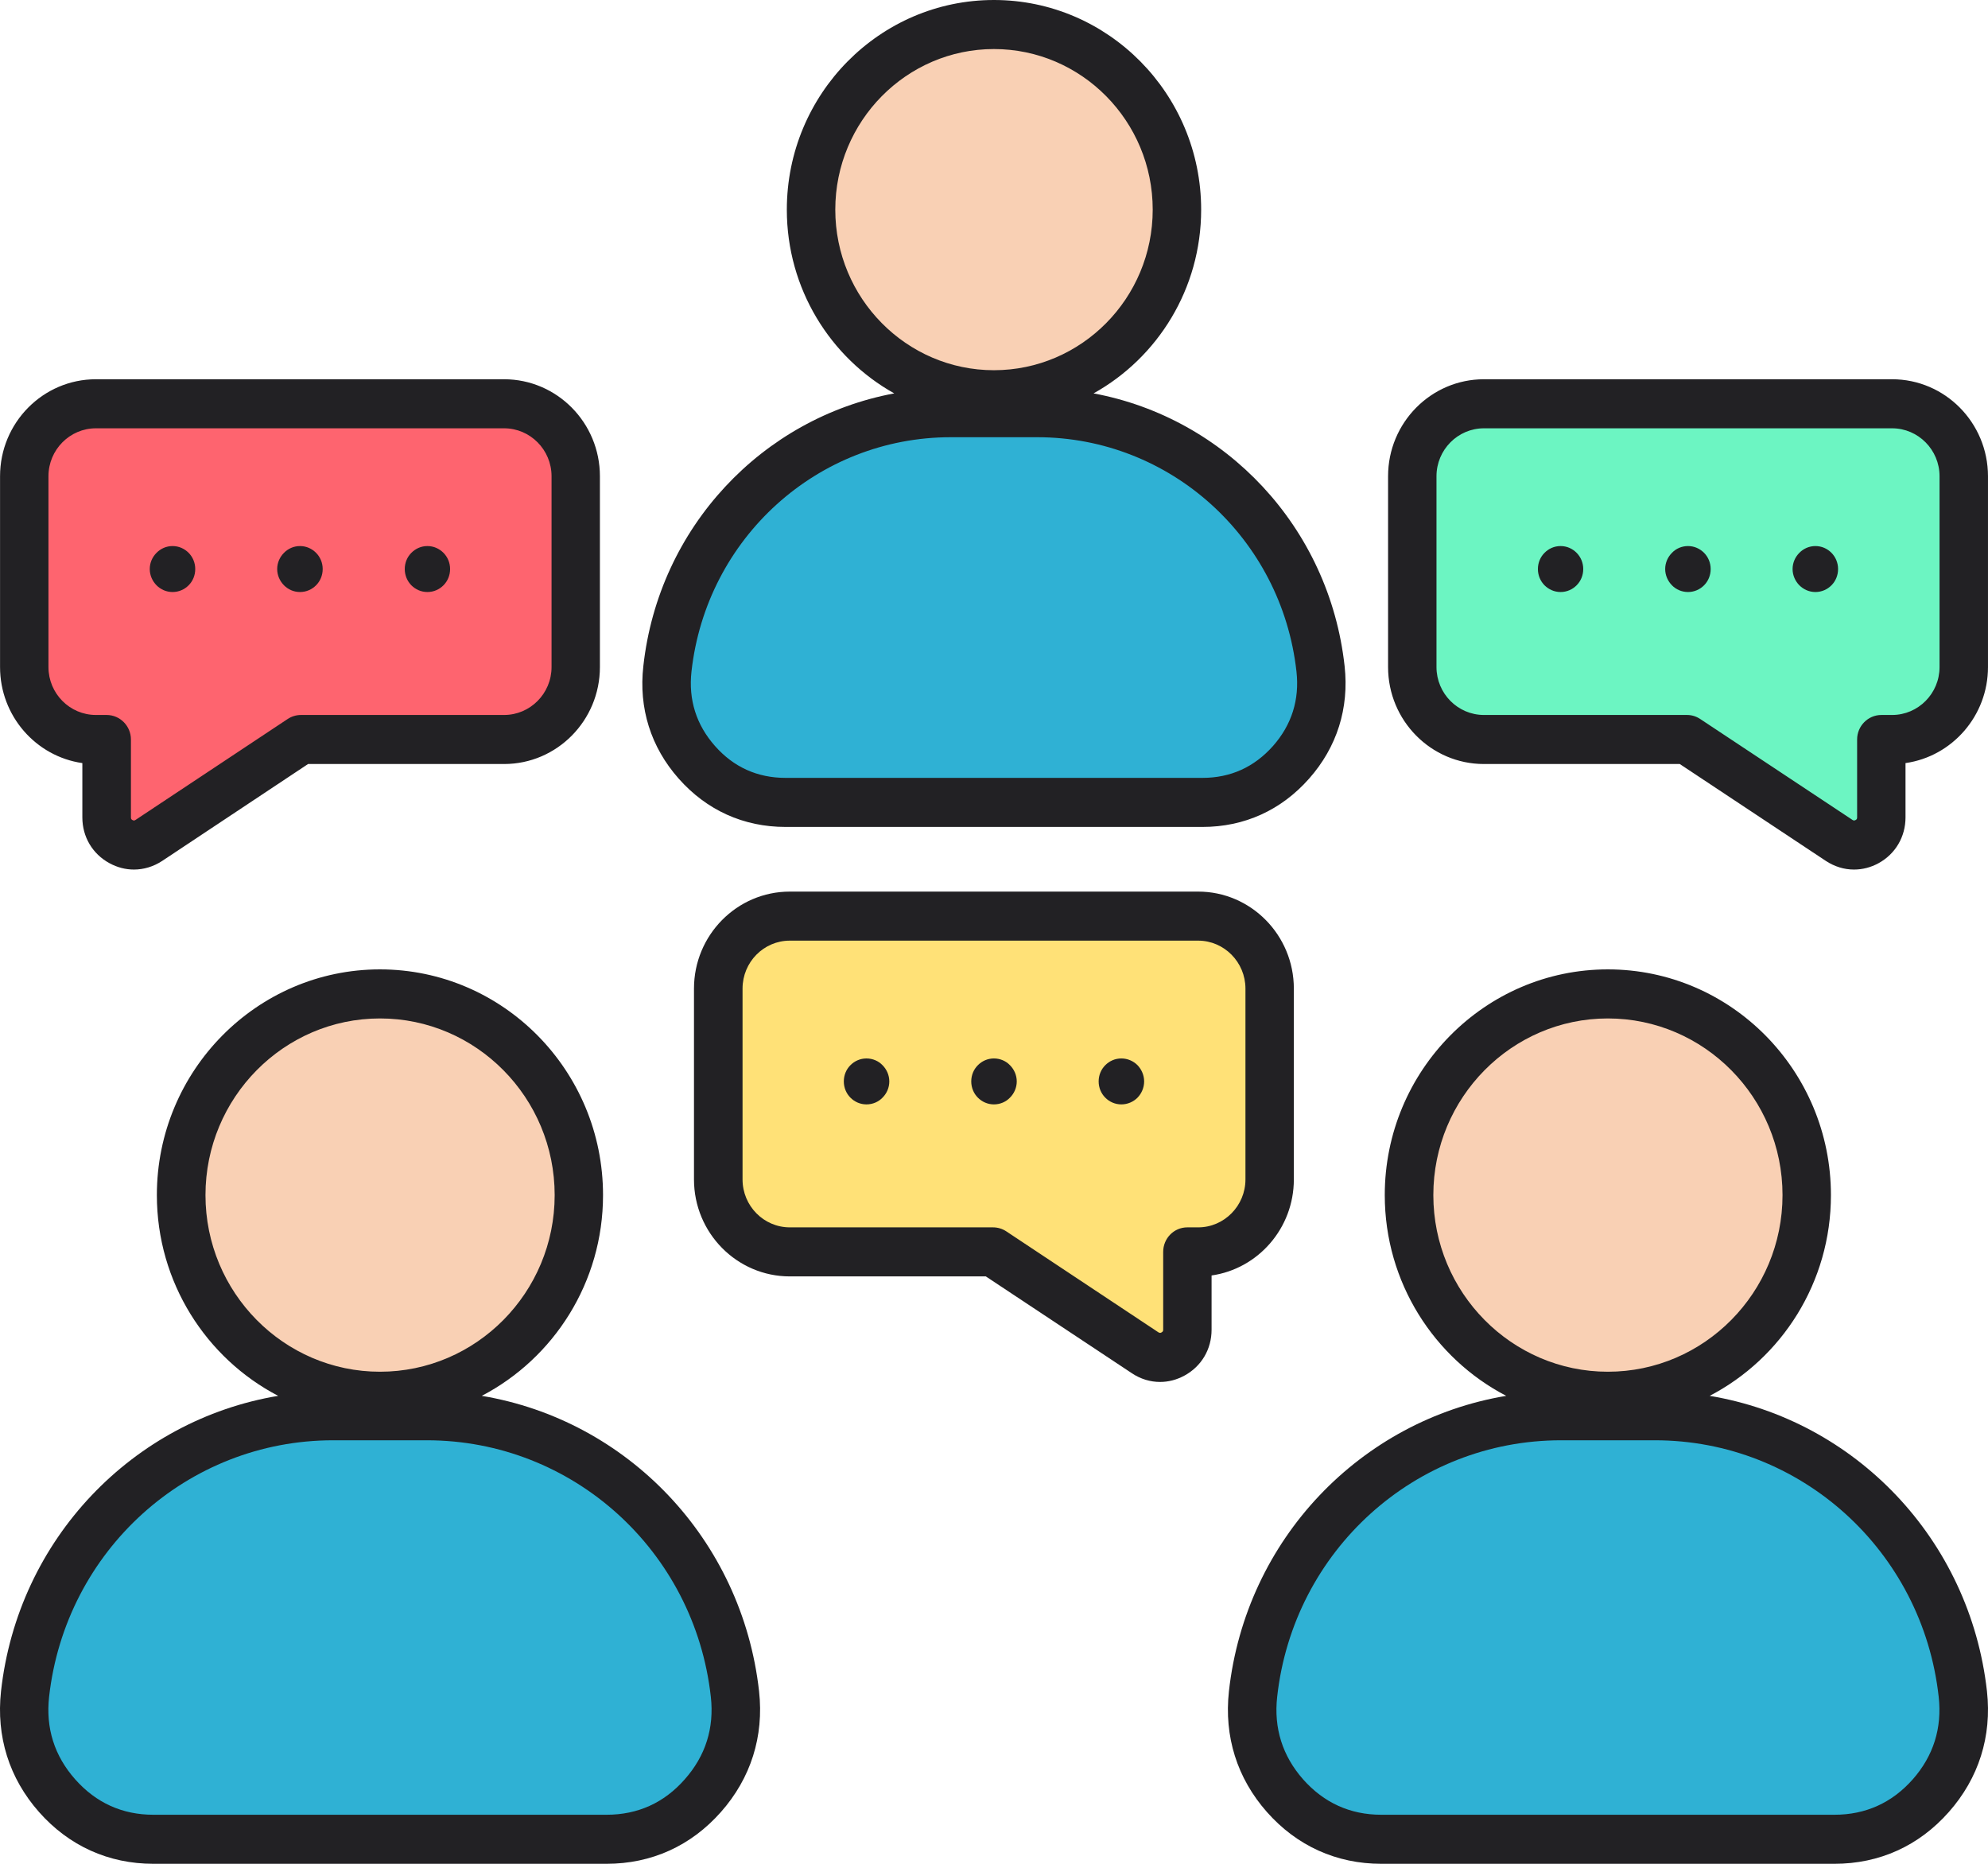 <svg width="128" height="120" viewBox="0 0 128 120" fill="none" xmlns="http://www.w3.org/2000/svg">
<path fill-rule="evenodd" clip-rule="evenodd" d="M121.828 25.994H95.541C93.005 25.994 90.931 28.095 90.931 30.658V42.946C90.931 45.512 93.007 47.609 95.541 47.609H108.622L118.42 54.105C118.974 54.471 119.632 54.5 120.215 54.181C120.798 53.863 121.136 53.289 121.136 52.62V47.607H121.831C124.367 47.607 126.441 45.507 126.441 42.943V30.655C126.438 28.095 124.362 25.994 121.828 25.994Z" fill="#6CF5C2"/>
<path fill-rule="evenodd" clip-rule="evenodd" d="M39.058 118.421H9.881C7.428 118.421 5.318 117.466 3.684 115.615C2.05 113.765 1.348 111.536 1.621 109.07C2.739 99.014 11.213 91.153 21.445 91.153H27.496C37.728 91.153 46.204 99.014 47.321 109.07C47.594 111.536 46.891 113.765 45.257 115.615C43.621 117.466 41.511 118.421 39.058 118.421Z" fill="#2FB1D4"/>
<path fill-rule="evenodd" clip-rule="evenodd" d="M24.471 89.897C31.523 89.897 37.273 84.078 37.273 76.946C37.273 69.811 31.521 63.995 24.471 63.995C17.418 63.995 11.668 69.814 11.668 76.946C11.665 84.078 17.418 89.897 24.471 89.897Z" fill="#F9D0B4"/>
<path fill-rule="evenodd" clip-rule="evenodd" d="M118.118 118.421H88.941C86.487 118.421 84.378 117.466 82.744 115.615C81.11 113.765 80.408 111.536 80.681 109.07C81.799 99.014 90.273 91.153 100.505 91.153H106.556C116.788 91.153 125.264 99.014 126.381 109.07C126.654 111.536 125.951 113.765 124.317 115.615C122.684 117.466 120.571 118.421 118.118 118.421Z" fill="#2FB1D4"/>
<path d="M107.252 89.307C114.018 87.232 117.841 80.002 115.791 73.157C113.74 66.311 106.593 62.444 99.826 64.518C93.06 66.593 89.236 73.823 91.287 80.668C93.337 87.513 100.485 91.381 107.252 89.307Z" fill="#F9D0B4"/>
<path fill-rule="evenodd" clip-rule="evenodd" d="M77.424 51.662H50.576C48.318 51.662 46.377 50.783 44.873 49.081C43.369 47.378 42.721 45.328 42.974 43.059C44.001 33.806 51.801 26.571 61.216 26.571H66.784C76.199 26.571 83.998 33.806 85.026 43.059C85.278 45.328 84.631 47.378 83.127 49.081C81.623 50.783 79.682 51.662 77.424 51.662Z" fill="#2FB1D4"/>
<path d="M74.05 19.749C77.473 14.148 75.758 6.801 70.222 3.339C64.685 -0.123 57.423 1.611 54.001 7.212C50.579 12.813 52.293 20.16 57.829 23.622C63.366 27.084 70.628 25.35 74.05 19.749Z" fill="#F9D0B4"/>
<path fill-rule="evenodd" clip-rule="evenodd" d="M6.171 25.994H32.458C34.994 25.994 37.068 28.095 37.068 30.658V42.946C37.068 45.512 34.992 47.609 32.458 47.609H19.377L9.579 54.105C9.025 54.471 8.367 54.5 7.784 54.181C7.201 53.863 6.863 53.289 6.863 52.62V47.607H6.168C3.632 47.607 1.558 45.507 1.558 42.943V30.655C1.561 28.095 3.637 25.994 6.171 25.994Z" fill="#FE646F"/>
<path fill-rule="evenodd" clip-rule="evenodd" d="M77.143 58.984H50.856C48.319 58.984 46.246 61.084 46.246 63.648V75.936C46.246 78.502 48.322 80.599 50.856 80.599H63.937L73.735 87.094C74.289 87.46 74.947 87.489 75.53 87.171C76.112 86.852 76.451 86.279 76.451 85.61V80.597H77.145C79.682 80.597 81.755 78.496 81.755 75.933V63.645C81.753 61.084 79.679 58.984 77.143 58.984Z" fill="#FFE177"/>
<path fill-rule="evenodd" clip-rule="evenodd" d="M56.822 68.582C57.087 68.848 57.259 69.219 57.259 69.627C57.259 70.035 57.09 70.406 56.822 70.672C56.567 70.94 56.195 71.106 55.789 71.106C55.383 71.106 55.024 70.94 54.756 70.672C54.491 70.406 54.33 70.035 54.33 69.627C54.33 69.219 54.488 68.848 54.756 68.582C55.022 68.314 55.383 68.148 55.789 68.148C56.195 68.148 56.567 68.314 56.822 68.582ZM65.027 68.582C65.293 68.848 65.465 69.219 65.465 69.627C65.465 70.035 65.295 70.406 65.027 70.672C64.772 70.94 64.4 71.106 63.995 71.106C63.591 71.106 63.23 70.94 62.962 70.672C62.696 70.406 62.535 70.035 62.535 69.627C62.535 69.219 62.694 68.848 62.962 68.582C63.227 68.314 63.589 68.148 63.995 68.148C64.4 68.148 64.772 68.314 65.027 68.582ZM73.241 68.582C73.496 68.848 73.667 69.219 73.667 69.627C73.667 70.035 73.498 70.406 73.241 70.672C72.975 70.94 72.603 71.106 72.198 71.106C71.794 71.106 71.43 70.94 71.165 70.672C70.899 70.406 70.738 70.035 70.738 69.627C70.738 69.219 70.897 68.848 71.165 68.582C71.43 68.314 71.792 68.148 72.198 68.148C72.603 68.148 72.975 68.314 73.241 68.582ZM80.19 75.938V63.65C80.19 61.947 78.816 60.563 77.146 60.563H50.854C49.173 60.563 47.81 61.947 47.81 63.65V75.938C47.81 77.638 49.173 79.023 50.854 79.023H63.932C64.242 79.023 64.538 79.112 64.793 79.281L74.583 85.779C74.669 85.826 74.711 85.829 74.786 85.787C74.862 85.744 74.893 85.705 74.893 85.615V80.602C74.893 79.731 75.585 79.023 76.446 79.023H77.148C78.816 79.023 80.19 77.638 80.19 75.938ZM83.306 75.938V63.65C83.306 60.208 80.541 57.405 77.146 57.405H50.854C47.448 57.405 44.683 60.208 44.683 63.65V75.938C44.683 79.381 47.448 82.181 50.854 82.181H63.474L72.882 88.418C73.436 88.789 74.063 88.976 74.69 88.976C75.234 88.976 75.764 88.839 76.264 88.566C77.359 87.971 78.009 86.868 78.009 85.615V82.12C80.999 81.694 83.306 79.083 83.306 75.938ZM26.487 37.685C26.222 37.416 26.061 37.045 26.061 36.637C26.061 36.23 26.219 35.861 26.487 35.593C26.753 35.324 27.114 35.158 27.52 35.158C27.923 35.158 28.285 35.324 28.553 35.593C28.818 35.861 28.98 36.23 28.98 36.637C28.98 37.045 28.821 37.416 28.553 37.685C28.288 37.951 27.926 38.117 27.52 38.117C27.114 38.117 26.753 37.951 26.487 37.685ZM18.285 37.685C18.019 37.416 17.847 37.045 17.847 36.637C17.847 36.23 18.017 35.861 18.285 35.593C18.55 35.324 18.911 35.158 19.317 35.158C19.721 35.158 20.082 35.324 20.35 35.593C20.616 35.861 20.777 36.23 20.777 36.637C20.777 37.045 20.618 37.416 20.35 37.685C20.085 37.951 19.723 38.117 19.317 38.117C18.911 38.117 18.55 37.951 18.285 37.685ZM10.079 37.685C9.814 37.416 9.642 37.045 9.642 36.637C9.642 36.23 9.811 35.861 10.079 35.593C10.344 35.324 10.706 35.158 11.112 35.158C11.515 35.158 11.877 35.324 12.145 35.593C12.41 35.861 12.571 36.23 12.571 36.637C12.571 37.045 12.413 37.416 12.145 37.685C11.879 37.951 11.518 38.117 11.112 38.117C10.706 38.117 10.344 37.951 10.079 37.685ZM3.12 30.661V42.949C3.12 44.651 4.493 46.033 6.174 46.033H6.866C7.727 46.033 8.43 46.741 8.43 47.612V52.626C8.43 52.715 8.45 52.755 8.526 52.797C8.601 52.839 8.653 52.839 8.729 52.789L18.519 46.294C18.774 46.125 19.073 46.033 19.38 46.033H32.458C34.139 46.033 35.512 44.651 35.512 42.949V30.661C35.512 28.96 34.139 27.576 32.458 27.576H6.174C4.493 27.576 3.12 28.96 3.12 30.661ZM5.302 49.131V52.626C5.302 53.878 5.953 54.981 7.048 55.576C7.548 55.85 8.091 55.986 8.622 55.986C9.249 55.986 9.879 55.8 10.441 55.431L19.835 49.191H32.455C35.861 49.191 38.626 46.391 38.626 42.949V30.661C38.626 27.218 35.861 24.418 32.455 24.418H6.174C2.769 24.418 0.003 27.218 0.003 30.661V42.949C0.003 46.093 2.311 48.704 5.302 49.131ZM44.522 43.235C45.479 34.637 52.652 28.15 61.216 28.15H66.781C75.335 28.15 82.518 34.637 83.475 43.235C83.678 45.054 83.166 46.667 81.964 48.031C80.751 49.394 79.23 50.083 77.421 50.083H50.578C48.77 50.083 47.238 49.394 46.036 48.031C44.831 46.667 44.321 45.054 44.522 43.235ZM53.781 13.499C53.781 7.798 58.367 3.158 63.995 3.158C69.635 3.158 74.219 7.798 74.219 13.499C74.219 19.199 69.632 23.836 63.995 23.836C58.365 23.836 53.781 19.199 53.781 13.499ZM50.578 53.242H77.424C80.117 53.242 82.489 52.168 84.287 50.133C86.085 48.102 86.873 45.593 86.574 42.883C85.585 33.929 78.902 26.908 70.41 25.328C74.539 23.031 77.338 18.588 77.338 13.499C77.338 6.056 71.357 0 63.995 0C56.642 0 50.661 6.056 50.661 13.499C50.661 18.588 53.461 23.031 57.577 25.328C49.095 26.908 42.414 33.929 41.423 42.883C41.114 45.593 41.902 48.102 43.7 50.133C45.502 52.168 47.875 53.242 50.578 53.242ZM123.155 114.563C121.815 116.076 120.122 116.842 118.111 116.842H88.936C86.936 116.842 85.245 116.076 83.902 114.563C82.573 113.052 82.008 111.262 82.232 109.249C83.275 99.832 91.127 92.732 100.503 92.732H106.557C115.92 92.732 123.785 99.832 124.825 109.249C125.049 111.262 124.487 113.052 123.155 114.563ZM92.287 76.946C92.287 70.675 97.332 65.572 103.523 65.572C109.726 65.572 114.77 70.675 114.77 76.946C114.77 83.215 109.726 88.318 103.523 88.318C97.332 88.318 92.287 83.215 92.287 76.946ZM110.079 89.871C119.432 91.429 126.839 99.085 127.934 108.894C128.254 111.799 127.403 114.489 125.476 116.668C123.55 118.847 121.006 120 118.113 120H88.936C86.054 120 83.499 118.847 81.574 116.668C79.648 114.489 78.808 111.799 79.126 108.894C80.21 99.085 87.627 91.429 96.98 89.871C92.342 87.458 89.16 82.57 89.16 76.946C89.16 68.932 95.609 62.413 103.523 62.413C111.45 62.413 117.887 68.932 117.887 76.946C117.889 82.57 114.718 87.458 110.079 89.871ZM44.087 114.563C42.758 116.076 41.064 116.842 39.053 116.842H9.876C7.875 116.842 6.184 116.076 4.842 114.563C3.502 113.052 2.938 111.262 3.161 109.249C4.215 99.832 12.067 92.732 21.443 92.732H27.486C36.86 92.732 44.724 99.832 45.768 109.249C45.992 111.262 45.427 113.052 44.087 114.563ZM13.23 76.946C13.23 70.675 18.274 65.572 24.466 65.572C30.668 65.572 35.713 70.675 35.713 76.946C35.713 83.215 30.668 88.318 24.466 88.318C18.271 88.318 13.23 83.215 13.23 76.946ZM31.019 89.871C40.372 91.429 47.779 99.085 48.874 108.894C49.194 111.799 48.343 114.489 46.416 116.668C44.49 118.847 41.946 120 39.053 120H9.876C6.994 120 4.439 118.847 2.514 116.668C0.588 114.489 -0.252 111.799 0.065 108.894C1.15 99.085 8.567 91.429 17.91 89.871C13.282 87.458 10.1 82.57 10.1 76.946C10.1 68.932 16.549 62.413 24.463 62.413C32.39 62.413 38.827 68.932 38.827 76.946C38.829 82.57 35.648 87.458 31.019 89.871ZM101.512 35.593C101.778 35.861 101.939 36.23 101.939 36.637C101.939 37.045 101.78 37.416 101.512 37.685C101.247 37.951 100.885 38.117 100.479 38.117C100.076 38.117 99.715 37.951 99.447 37.685C99.181 37.416 99.02 37.045 99.02 36.637C99.02 36.23 99.179 35.861 99.447 35.593C99.712 35.324 100.074 35.158 100.479 35.158C100.885 35.158 101.247 35.324 101.512 35.593ZM109.718 35.593C109.983 35.861 110.144 36.23 110.144 36.637C110.144 37.045 109.986 37.416 109.718 37.685C109.452 37.951 109.091 38.117 108.685 38.117C108.282 38.117 107.907 37.951 107.652 37.685C107.387 37.416 107.215 37.045 107.215 36.637C107.215 36.23 107.384 35.861 107.652 35.593C107.907 35.324 108.279 35.158 108.685 35.158C109.088 35.158 109.45 35.324 109.718 35.593ZM117.921 35.593C118.186 35.861 118.347 36.23 118.347 36.637C118.347 37.045 118.189 37.416 117.921 37.685C117.655 37.951 117.294 38.117 116.888 38.117C116.485 38.117 116.123 37.951 115.855 37.685C115.59 37.416 115.418 37.045 115.418 36.637C115.418 36.23 115.587 35.861 115.855 35.593C116.12 35.324 116.482 35.158 116.888 35.158C117.294 35.158 117.655 35.324 117.921 35.593ZM124.88 42.949V30.661C124.88 28.96 123.506 27.576 121.826 27.576H95.544C93.864 27.576 92.49 28.96 92.49 30.661V42.949C92.49 44.651 93.864 46.033 95.544 46.033H108.622C108.932 46.033 109.218 46.125 109.473 46.294L119.273 52.789C119.349 52.836 119.39 52.839 119.476 52.797C119.552 52.755 119.573 52.715 119.573 52.626V47.612C119.573 46.741 120.275 46.033 121.136 46.033H121.828C123.506 46.033 124.88 44.651 124.88 42.949ZM121.826 24.418H95.544C92.139 24.418 89.373 27.218 89.373 30.661V42.949C89.373 46.391 92.139 49.191 95.544 49.191H108.154L117.562 55.431C118.126 55.8 118.743 55.986 119.37 55.986C119.913 55.986 120.455 55.85 120.954 55.576C122.039 54.981 122.689 53.878 122.689 52.626V49.131C125.689 48.704 127.999 46.093 127.999 42.949V30.661C127.997 27.218 125.231 24.418 121.826 24.418Z" fill="#222124"/>
</svg>
